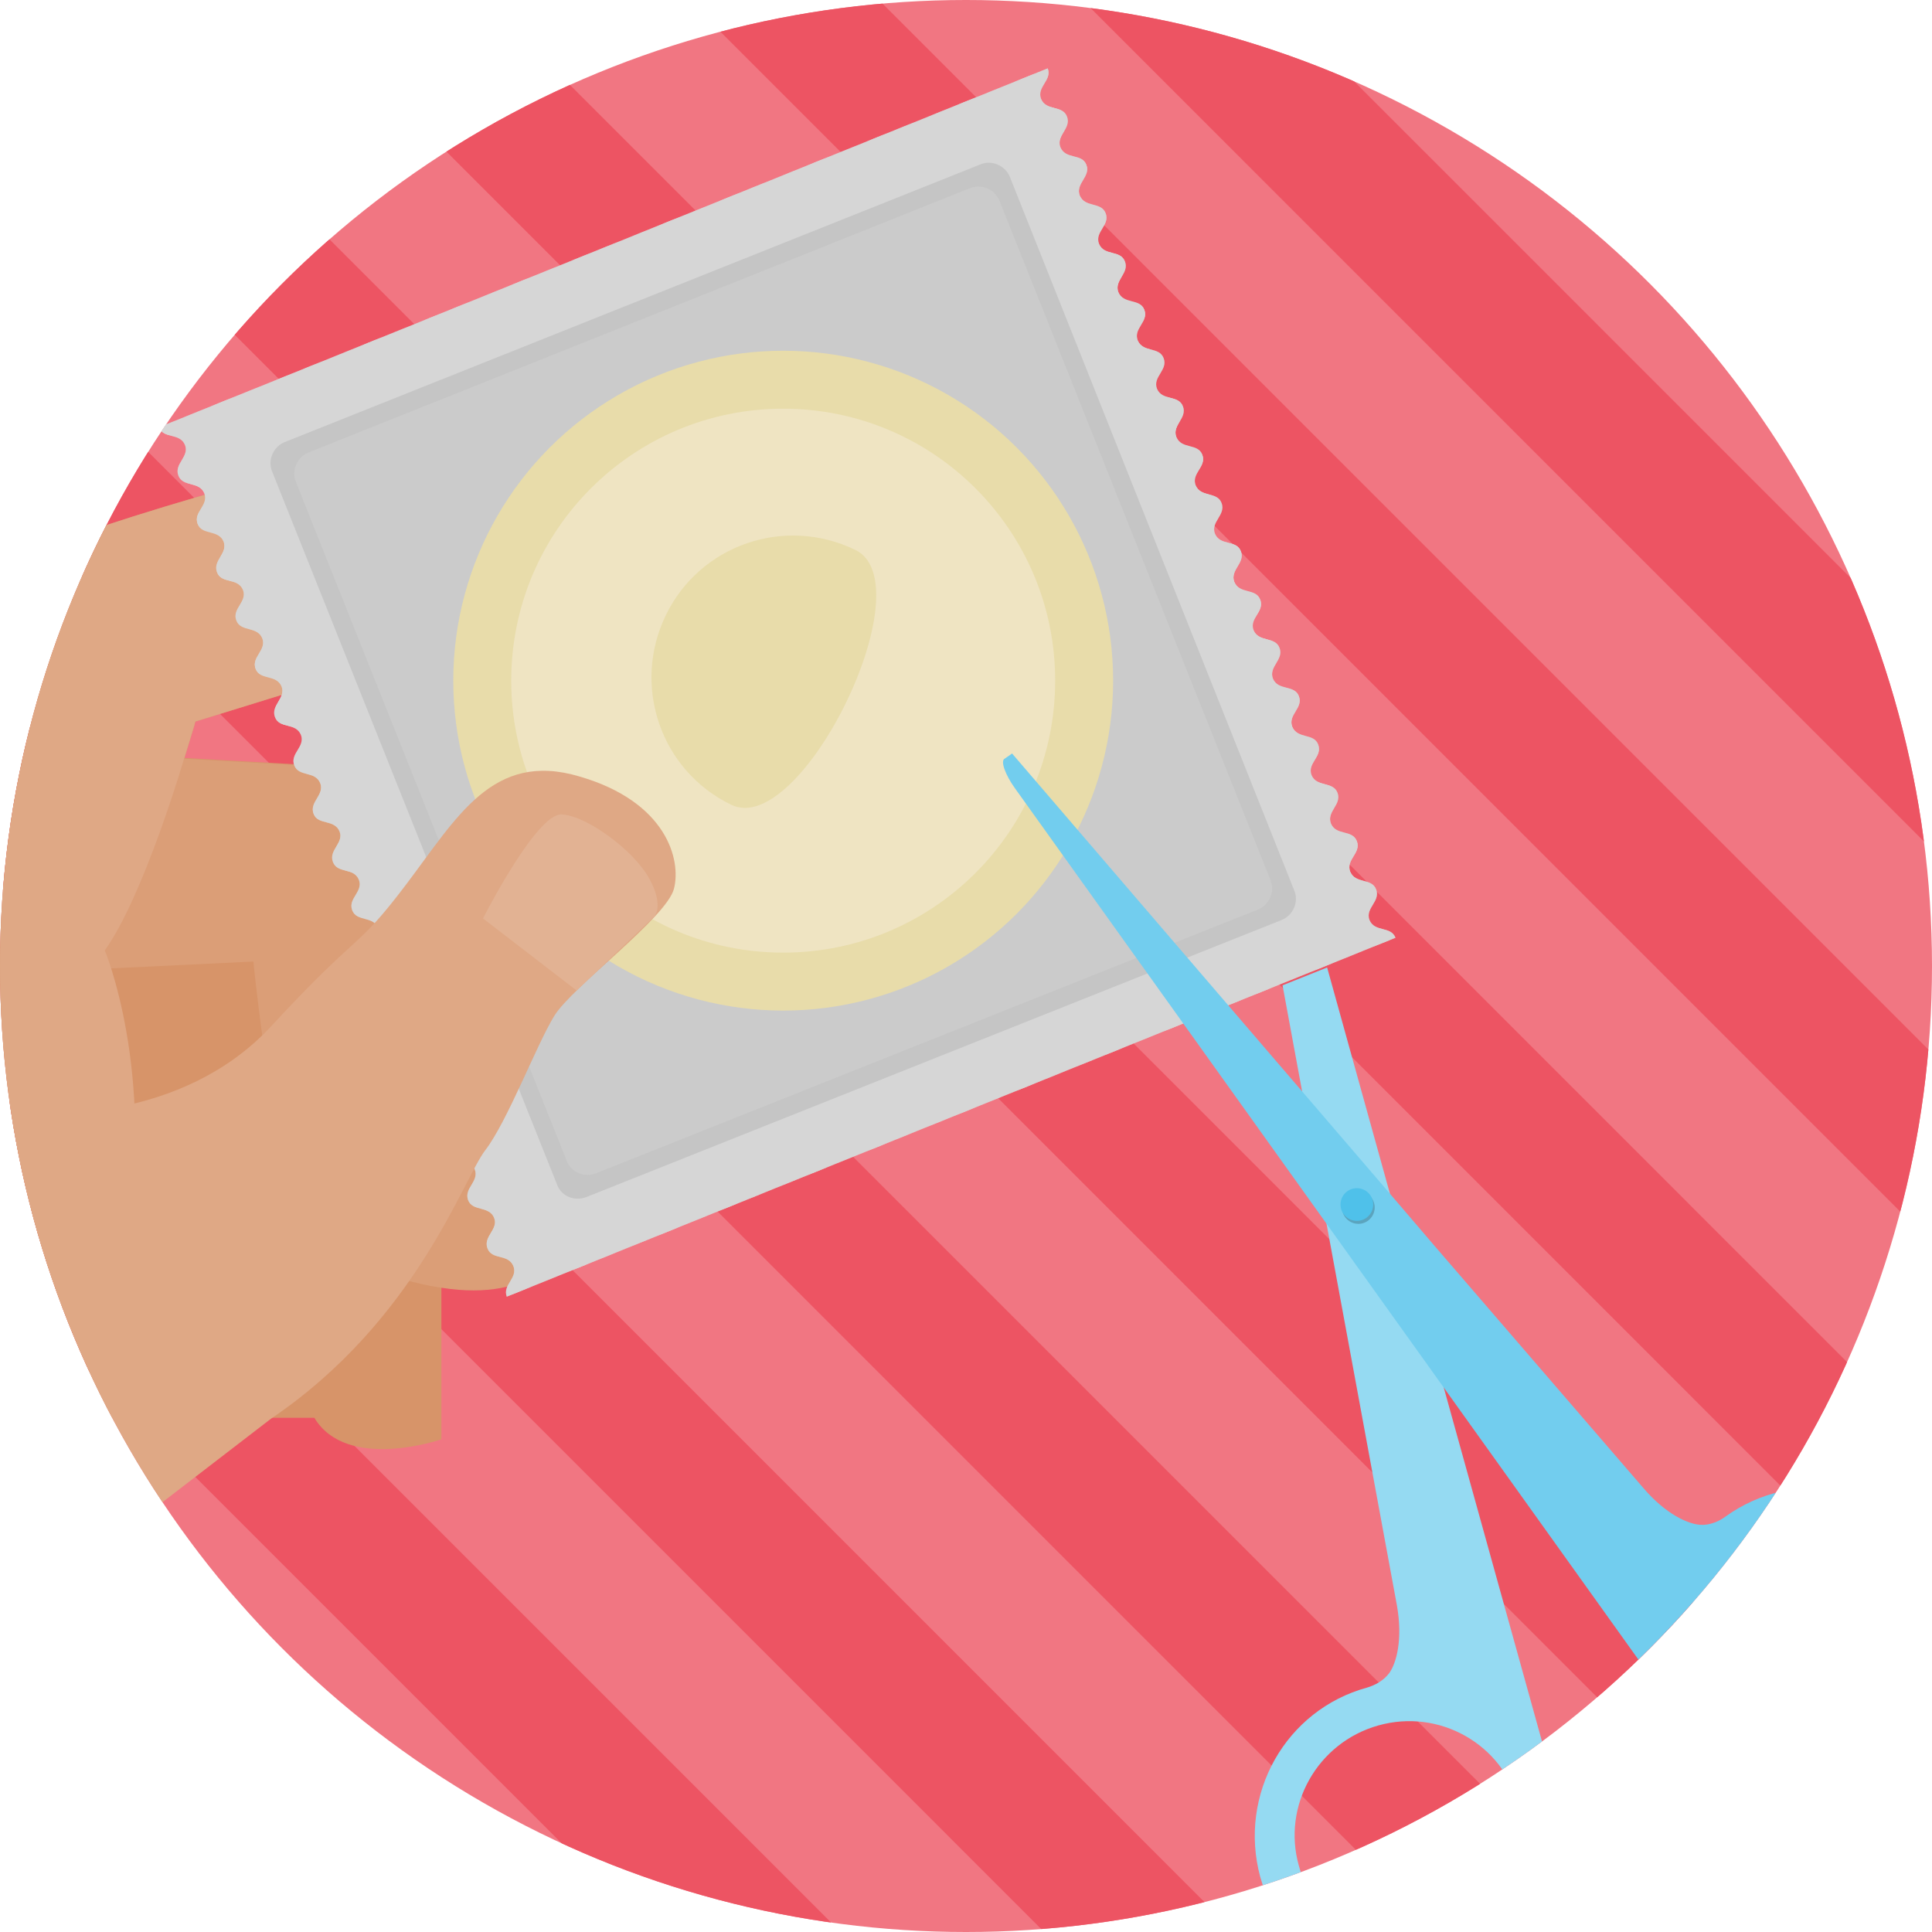 <svg version="1.1" xmlns="http://www.w3.org/2000/svg" xmlns:xlink="http://www.w3.org/1999/xlink" x="0px" y="0px" width="260px" height="260px" viewBox="0 0 260 260" xml:space="preserve"><style type="text/css">.st0{fill:none;} .st1{fill:#E0E0E0;} .st2{clip-path:url(#SVGID_2_);} .st3{fill:#ED5463;} .st4{clip-path:url(#SVGID_4_);} .st5{fill:#D79469;} .st6{fill:#DB9E77;} .st7{fill:#DFA885;} .st8{fill:url(#Nueva_muestra_de_motivo_4);} .st9{fill:#D6D6D6;} .st10{fill:#C5C5C5;} .st11{fill:#CBCBCB;} .st12{fill:#E8DCAA;} .st13{fill:#EFE4C2;} .st14{fill:#E2B293;} .st15{fill:#95DAF2;} .st16{fill:#72CDEE;} .st17{opacity:0.2;} .st18{fill:#4FC1EA;}</style><pattern width="4" height="4" patternUnits="userSpaceOnUse" id="Nueva_muestra_de_motivo_4" viewBox="0 -4 4 4" overflow="visible"><path class="st0" d="M4 0H0v-4h4z"/><path class="st1" d="M3.4-.6H.6v-2.8h2.8z"/></pattern><g id="Fondo_x5F_No"><defs><circle id="SVGID_1_" cx="130" cy="130" r="130"/></defs><use xlink:href="#SVGID_1_" overflow="visible" fill="#F17682"/><clipPath id="SVGID_2_"><use xlink:href="#SVGID_1_" overflow="visible"/></clipPath><g class="st2"><path transform="rotate(45.001 209.408 51)" class="st3" d="M66.1 41.9h286.5V60H66.1z"/><path transform="rotate(45.001 50.38 210.031)" class="st3" d="M-92.9 201h286.5v18.1H-92.9z"/><path transform="rotate(45.001 76.885 183.526)" class="st3" d="M-66.4 174.5h286.5v18.1H-66.4z"/><path transform="rotate(45.001 103.39 157.02)" class="st3" d="M-39.9 148h286.5v18.1H-39.9z"/><path transform="rotate(45.001 129.894 130.515)" class="st3" d="M-13.4 121.5h286.5v18.1H-13.4z"/><path transform="rotate(45.001 156.399 104.01)" class="st3" d="M13.1 94.9h286.5V113H13.1z"/><path transform="rotate(45.001 182.904 77.505)" class="st3" d="M39.6 68.4h286.5v18.1H39.6z"/></g></g><g id="No_x5F_01"><defs><circle id="SVGID_3_" cx="130" cy="130" r="130"/></defs><clipPath id="SVGID_4_"><use xlink:href="#SVGID_3_" overflow="visible"/></clipPath><g class="st4"><path class="st5" d="M-16.1 98.6S-4.9 80.1.5 76.2c5.3-4 47.3-15.7 49.7-15.2 2.4.5 16.6-.5 21 3.9 4.4 4.4 10.2 11.2 8.3 17.6s-15.6 8.8-15.6 8.8l-15.6-1-22 6.8-1.5 4.9 35.1 2s12.2 48.3 13.2 51.2c1 2.9 4.9 8.3 3.9 10.7-1 2.4-4.9 9.3-17.6 7.3v20.5s-12.7 4.4-17.1-2.9h-59.5l1.1-92.2z"/><path class="st6" d="M39.5 160.6c-3.4-10.7-5.4-31.2-5.4-31.2l-31.2 1.5 10.7-34.2 12.6.8-1.4 4.6 35.1 2s12.2 48.3 13.2 51.2c1 2.9 4.9 8.3 3.9 10.7-1 2.4-4.9 9.3-17.6 7.3.1 0-16.5-2-19.9-12.7z"/><path class="st7" d="M-16.1 98.6S-4.9 80.1.5 76.2c5.3-4 47.3-15.7 49.7-15.2 2.4.5 16.6-.5 21 3.9 4.4 4.4 10.2 11.2 8.3 17.6s-15.6 8.8-15.6 8.8l-15.6-1-22 6.8-1.5 4.9s-5.4 18.5-10.7 25.9c0 0 6.8 16.1 2.9 39.5-2.5 14.7-20.7 8.1-33.9 1.1l.8-69.9z"/><path class="st8" d="M187.8 126.2c-.6-1.6-2.8-.7-3.5-2.4-.6-1.6 1.5-2.5.9-4.1-.6-1.6-2.8-.7-3.5-2.4-.6-1.6 1.5-2.5.9-4.1s-2.8-.7-3.5-2.4c-.6-1.6 1.5-2.5.9-4.1-.6-1.6-2.8-.7-3.5-2.4-.6-1.6 1.5-2.5.9-4.1-.6-1.6-2.8-.7-3.5-2.4-.6-1.6 1.5-2.5.9-4.1-.6-1.6-2.8-.7-3.5-2.4-.6-1.6 1.5-2.5.9-4.1-.6-1.6-2.8-.7-3.5-2.4-.6-1.6 1.5-2.5.9-4.1-.6-1.6-2.8-.7-3.5-2.4-.6-1.6 1.5-2.5.9-4.1-.6-1.6-2.8-.7-3.5-2.4-.6-1.6 1.5-2.5.9-4.1-.6-1.6-2.8-.7-3.5-2.4-.6-1.6 1.5-2.5.9-4.1-.6-1.6-2.8-.7-3.5-2.4-.6-1.6 1.5-2.5.9-4.1-.6-1.6-2.8-.7-3.5-2.4-.6-1.6 1.5-2.5.9-4.1-.6-1.6-2.8-.7-3.5-2.4-.6-1.6 1.5-2.5.9-4.1-.6-1.6-2.8-.7-3.5-2.4-.6-1.6 1.5-2.5.9-4.1-.6-1.6-2.8-.7-3.5-2.4-.6-1.6 1.5-2.5.9-4.1-.6-1.6-2.8-.7-3.5-2.4-.6-1.6 1.5-2.5.9-4.1-.6-1.6-2.8-.7-3.5-2.4-.6-1.6 1.5-2.5.9-4.1-.6-1.6-2.8-.7-3.5-2.4-.6-1.6 1.5-2.5.9-4.1L21.4 57.5c.6 1.6 2.8.7 3.5 2.4.6 1.6-1.5 2.5-.9 4.1.6 1.6 2.8.7 3.5 2.4.6 1.6-1.5 2.5-.9 4.1.6 1.6 2.8.7 3.5 2.4.6 1.6-1.5 2.5-.9 4.1.6 1.6 2.8.7 3.5 2.4.6 1.6-1.5 2.5-.9 4.1.6 1.6 2.8.7 3.5 2.4.6 1.6-1.5 2.5-.9 4.1.6 1.6 2.8.7 3.5 2.4.6 1.6-1.5 2.5-.9 4.1.6 1.6 2.8.7 3.5 2.4.6 1.6-1.5 2.5-.9 4.1.6 1.6 2.8.7 3.5 2.4.6 1.6-1.5 2.5-.9 4.1.6 1.6 2.8.7 3.5 2.4.6 1.6-1.5 2.5-.9 4.1.6 1.6 2.8.7 3.5 2.4.6 1.6-1.5 2.5-.9 4.1.6 1.6 2.8.7 3.5 2.4.6 1.6-1.5 2.5-.9 4.1.6 1.6 2.8.7 3.5 2.4.6 1.6-1.5 2.5-.9 4.1.6 1.6 2.8.7 3.5 2.4.6 1.6-1.5 2.5-.9 4.1.6 1.6 2.8.7 3.5 2.4.6 1.6-1.5 2.5-.9 4.1.6 1.6 2.8.7 3.5 2.4.6 1.6-1.5 2.5-.9 4.1.6 1.6 2.8.7 3.5 2.4.6 1.6-1.5 2.5-.9 4.1.6 1.6 2.8.7 3.5 2.4.6 1.6-1.5 2.5-.9 4.1.6 1.6 2.8.7 3.5 2.4.6 1.6-1.5 2.5-.9 4.1l119.6-48.3z"/><path class="st9" d="M187.8 126.2c-.6-1.6-2.8-.7-3.5-2.4-.6-1.6 1.5-2.5.9-4.1-.6-1.6-2.8-.7-3.5-2.4-.6-1.6 1.5-2.5.9-4.1s-2.8-.7-3.5-2.4c-.6-1.6 1.5-2.5.9-4.1-.6-1.6-2.8-.7-3.5-2.4-.6-1.6 1.5-2.5.9-4.1-.6-1.6-2.8-.7-3.5-2.4-.6-1.6 1.5-2.5.9-4.1-.6-1.6-2.8-.7-3.5-2.4-.6-1.6 1.5-2.5.9-4.1-.6-1.6-2.8-.7-3.5-2.4-.6-1.6 1.5-2.5.9-4.1-.6-1.6-2.8-.7-3.5-2.4-.6-1.6 1.5-2.5.9-4.1-.6-1.6-2.8-.7-3.5-2.4-.6-1.6 1.5-2.5.9-4.1-.6-1.6-2.8-.7-3.5-2.4-.6-1.6 1.5-2.5.9-4.1-.6-1.6-2.8-.7-3.5-2.4-.6-1.6 1.5-2.5.9-4.1-.6-1.6-2.8-.7-3.5-2.4-.6-1.6 1.5-2.5.9-4.1-.6-1.6-2.8-.7-3.5-2.4-.6-1.6 1.5-2.5.9-4.1-.6-1.6-2.8-.7-3.5-2.4-.6-1.6 1.5-2.5.9-4.1-.6-1.6-2.8-.7-3.5-2.4-.6-1.6 1.5-2.5.9-4.1-.6-1.6-2.8-.7-3.5-2.4-.6-1.6 1.5-2.5.9-4.1-.6-1.6-2.8-.7-3.5-2.4-.6-1.6 1.5-2.5.9-4.1-.6-1.6-2.8-.7-3.5-2.4-.6-1.6 1.5-2.5.9-4.1L21.4 57.5c.6 1.6 2.8.7 3.5 2.4.6 1.6-1.5 2.5-.9 4.1.6 1.6 2.8.7 3.5 2.4.6 1.6-1.5 2.5-.9 4.1.6 1.6 2.8.7 3.5 2.4.6 1.6-1.5 2.5-.9 4.1.6 1.6 2.8.7 3.5 2.4.6 1.6-1.5 2.5-.9 4.1.6 1.6 2.8.7 3.5 2.4.6 1.6-1.5 2.5-.9 4.1.6 1.6 2.8.7 3.5 2.4.6 1.6-1.5 2.5-.9 4.1.6 1.6 2.8.7 3.5 2.4.6 1.6-1.5 2.5-.9 4.1.6 1.6 2.8.7 3.5 2.4.6 1.6-1.5 2.5-.9 4.1.6 1.6 2.8.7 3.5 2.4.6 1.6-1.5 2.5-.9 4.1.6 1.6 2.8.7 3.5 2.4.6 1.6-1.5 2.5-.9 4.1.6 1.6 2.8.7 3.5 2.4.6 1.6-1.5 2.5-.9 4.1.6 1.6 2.8.7 3.5 2.4.6 1.6-1.5 2.5-.9 4.1.6 1.6 2.8.7 3.5 2.4.6 1.6-1.5 2.5-.9 4.1.6 1.6 2.8.7 3.5 2.4.6 1.6-1.5 2.5-.9 4.1.6 1.6 2.8.7 3.5 2.4.6 1.6-1.5 2.5-.9 4.1.6 1.6 2.8.7 3.5 2.4.6 1.6-1.5 2.5-.9 4.1.6 1.6 2.8.7 3.5 2.4.6 1.6-1.5 2.5-.9 4.1.6 1.6 2.8.7 3.5 2.4.6 1.6-1.5 2.5-.9 4.1l119.6-48.3z"/><path class="st10" d="M78.9 161.1l93.6-37.3c1.5-.6 2.3-2.4 1.7-3.9l-38.3-96.1c-.6-1.5-2.4-2.3-3.9-1.7L38.3 59.5c-1.5.6-2.3 2.4-1.7 3.9L75 159.5c.6 1.5 2.3 2.2 3.9 1.6z"/><path class="st11" d="M80.2 157.9l89.1-35.5c1.5-.6 2.3-2.4 1.7-3.9L134.5 27c-.6-1.5-2.4-2.3-3.9-1.7L41.5 60.9c-1.5.6-2.3 2.4-1.7 3.9l36.5 91.5c.6 1.5 2.4 2.2 3.9 1.6z"/><circle class="st12" cx="105.4" cy="91.6" r="44.4"/><circle class="st13" cx="105.4" cy="91.6" r="36.6"/><path class="st12" d="M115.1 74c-9.5-4.6-20.9-.7-25.5 8.8s-.7 20.9 8.8 25.5c9.4 4.6 26.2-29.7 16.7-34.3z"/><path class="st7" d="M5.3 149.8s19 1.5 31.2-11.7 11.2-9.9 18.1-19S66.3 101 78 104.5c11.7 3.4 13.7 11.2 12.7 15.1-1 3.9-13.7 13.2-16.1 17.1-2.4 3.9-6.3 14.2-9.3 18.1s-9.3 22.9-28.8 36.1l-18.2 14-35.5-14 .4-38.5 22.1-2.6z"/><path class="st14" d="M77.6 133.3L65 123.6s7.2-14.2 10.6-14c3.4.2 9.6 4.8 11.7 8.5 2.1 3.7.8 5.2.8 5.2l-10.5 10z"/><g><path class="st15" d="M169.6 252.6c3.1 11 14.5 17.5 25.5 14.4 11-3.1 17.5-14.5 14.4-25.5l-30.9-111.3-6 2.4 15.4 83.5c.8 4.6-.1 7.7-1 9-.8 1.1-2 1.7-3 2-11 3-17.4 14.4-14.4 25.5zm15.9-20.4c8.2-2.3 16.7 2.5 18.9 10.7 2.3 8.2-2.5 16.7-10.7 18.9-8.2 2.3-16.7-2.5-18.9-10.7-2.3-8.1 2.5-16.6 10.7-18.9z"/><path class="st16" d="M136.6 106.1L227.4 233c6.7 9.3 19.6 11.4 28.9 4.8 9.3-6.7 11.4-19.6 4.8-28.9-6.7-9.3-19.6-11.5-28.9-4.8-.8.6-2.1 1.2-3.4 1.1-1.6-.1-4.6-1.4-7.6-4.9L193 167.6l-6.5-7.6-50.3-58.6s-.4.3-1 .7c-.6.3.1 2.2 1.4 4zm98.7 102.3c6.9-4.9 16.5-3.3 21.5 3.6 4.9 6.9 3.3 16.5-3.6 21.5s-16.5 3.4-21.5-3.6c-4.9-6.9-3.3-16.5 3.6-21.5z"/><circle class="st17" cx="182.8" cy="162.5" r="2.2"/><circle class="st18" cx="182.6" cy="162.1" r="2.2"/></g></g></g></svg>